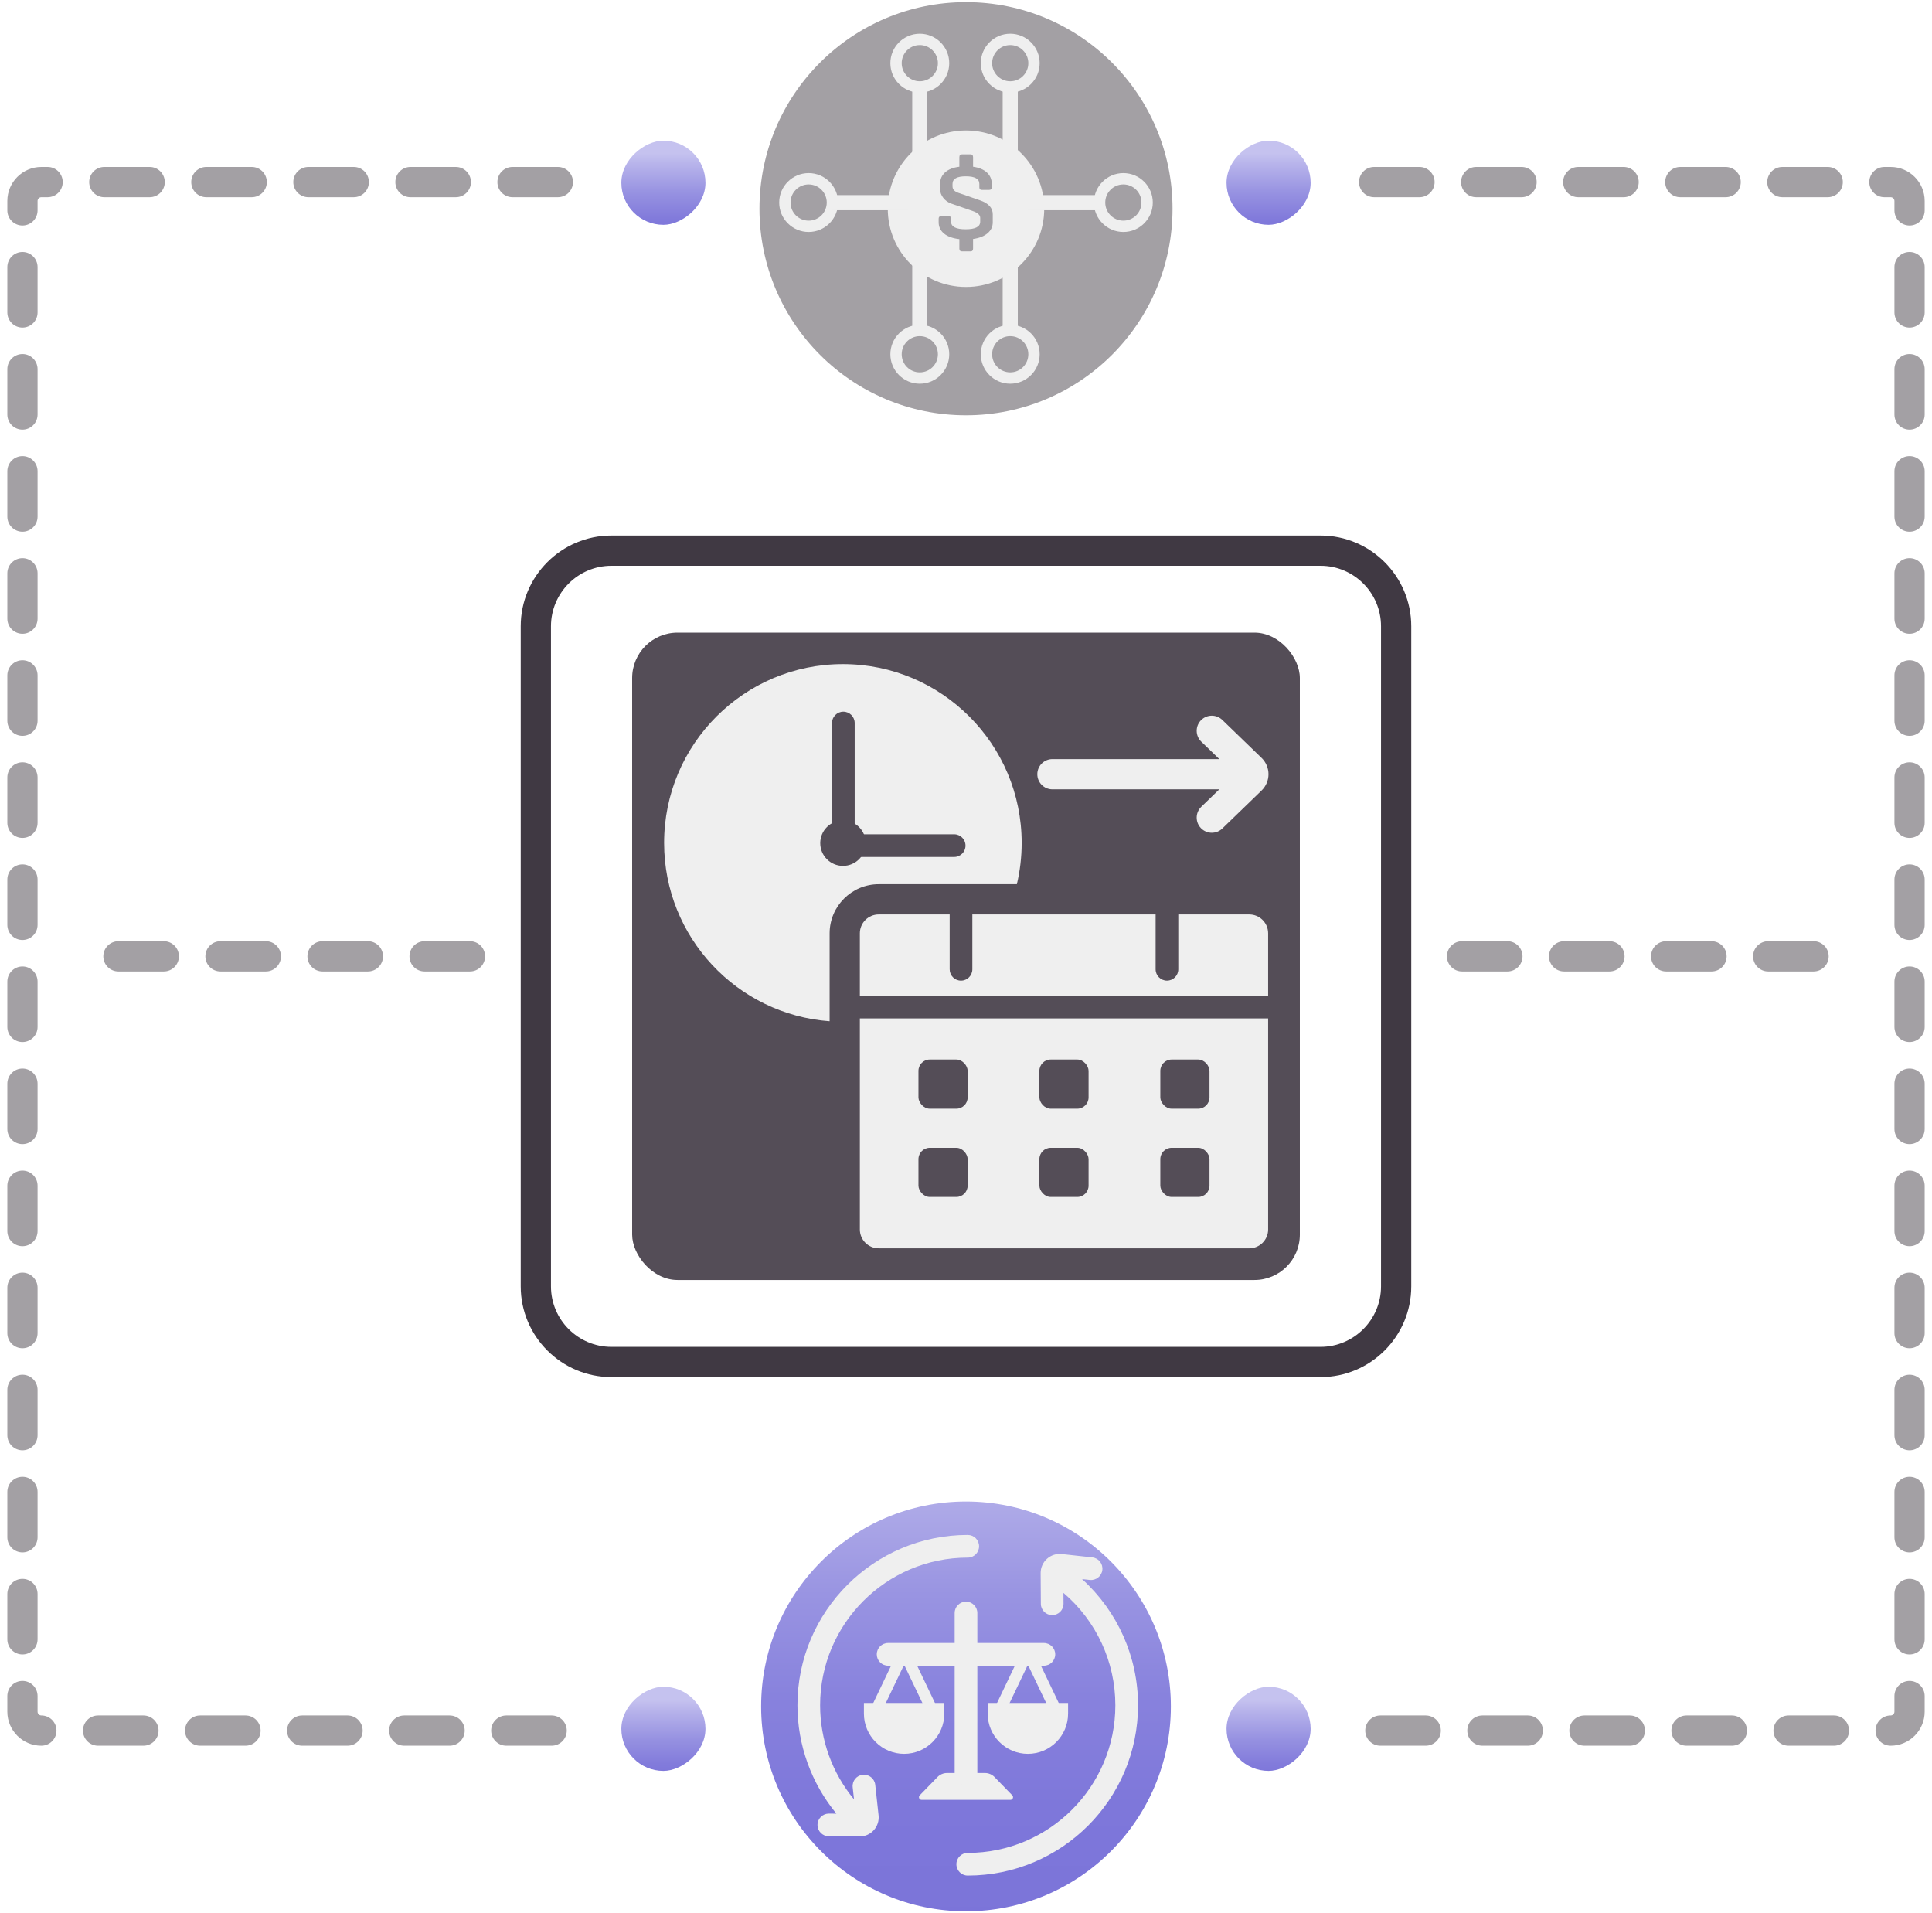 <?xml version="1.0" encoding="UTF-8"?><svg xmlns="http://www.w3.org/2000/svg" xmlns:xlink="http://www.w3.org/1999/xlink" viewBox="0 0 511.151 505.947"><defs><linearGradient id="d" x1="255.575" y1="372.61" x2="255.575" y2="509.704" gradientUnits="userSpaceOnUse"><stop offset=".034" stop-color="#c5c2ef"/><stop offset=".152" stop-color="#b2aee9"/><stop offset=".349" stop-color="#9a95e2"/><stop offset=".553" stop-color="#8882dd"/><stop offset=".765" stop-color="#7e77da"/><stop offset="1" stop-color="#7b74d9"/></linearGradient><linearGradient id="f" x1="267.463" y1="663.467" x2="291.952" y2="663.467" gradientTransform="translate(-102.974 1120.786) scale(1 -1)" gradientUnits="userSpaceOnUse"><stop offset=".138" stop-color="#c5c2ef"/><stop offset=".245" stop-color="#b8b4eb"/><stop offset=".566" stop-color="#9691e1"/><stop offset=".829" stop-color="#827bdb"/><stop offset="1" stop-color="#7b74d9"/></linearGradient><linearGradient id="g" x1="-141.514" x2="-117.026" gradientTransform="translate(306.004 711.808) scale(1 -1)" xlink:href="#f"/><linearGradient id="h" x1="267.463" y1="338.953" x2="291.952" y2="338.953" gradientTransform="translate(57.141 118.366)" xlink:href="#f"/><linearGradient id="i" x1="-141.514" y1="338.953" x2="-117.026" y2="338.953" gradientTransform="translate(466.119 -290.611)" xlink:href="#f"/></defs><g id="a"><path d="M349.38,141.664H161.77c-13.234,0-24,10.766-24,24v174.619c0,13.233,10.766,24,24,24h187.609c13.233,0,24-10.767,24-24V165.664c0-13.234-10.767-24-24-24Zm16,198.619c0,8.822-7.178,16-16,16H161.77c-8.822,0-16-7.178-16-16V165.664c0-8.822,7.178-16,16-16h187.609c8.822,0,16,7.178,16,16v174.619Z" style="fill:#403943;"/><rect x="167.249" y="167.352" width="176.653" height="171.242" rx="12" ry="12" style="fill:#544d57;"/><path d="M270.304,222.974c0,3.76-.44,7.42-1.27,10.92h-36.54c-7.17,0-13,5.83-13,13v23.25c-24.48-1.79-43.79-22.23-43.79-47.17,0-26.12,21.18-47.3,47.3-47.3,26.13,0,47.3,21.18,47.3,47.3Z" style="fill:#efefef;"/><g><path d="M335.514,246.893v16.5h-108.02v-16.5c0-2.77,2.23-5,5-5h18.76v14.51c0,1.65,1.34,3,3,3,1.66,0,3-1.35,3-3v-14.51h48.49v14.51c0,1.65,1.35,3,3,3,1.66,0,3-1.35,3-3v-14.51h18.77c2.76,0,5,2.23,5,5Z" style="fill:#efefef;"/><path d="M227.494,269.393h108.02v55.82c0,2.76-2.24,5-5,5h-98.02c-2.77,0-5-2.24-5-5v-55.82Z" style="fill:#efefef;"/></g><g><rect x="242.997" y="280.265" width="13.015" height="13.015" rx="3" ry="3" style="fill:#544d57;"/><rect x="274.992" y="280.265" width="13.015" height="13.015" rx="3" ry="3" style="fill:#544d57;"/><rect x="306.987" y="280.265" width="13.015" height="13.015" rx="3" ry="3" style="fill:#544d57;"/><rect x="242.997" y="303.62" width="13.015" height="13.015" rx="3" ry="3" style="fill:#544d57;"/><rect x="274.992" y="303.62" width="13.015" height="13.015" rx="3" ry="3" style="fill:#544d57;"/><rect x="306.987" y="303.62" width="13.015" height="13.015" rx="3" ry="3" style="fill:#544d57;"/></g><path d="M333.779,200.49l-10.386-10.049c-1.587-1.536-4.119-1.495-5.656,.093-1.536,1.587-1.494,4.12,.094,5.656l4.766,4.611h-44.152c-2.209,0-4,1.791-4,4s1.791,4,4,4h44.152l-4.766,4.611c-1.588,1.536-1.63,4.068-.094,5.656,.785,.811,1.829,1.219,2.875,1.219,1.002,0,2.005-.374,2.781-1.125l10.386-10.048c1.162-1.124,1.828-2.696,1.828-4.313,0-1.616-.667-3.188-1.828-4.311Z" style="fill:#efefef;"/><g><circle cx="223.03" cy="223.033" r="6.016" style="fill:#544d57;"/><path d="M223.124,225.563c-1.657,0-3-1.343-3-3v-31.307c0-1.657,1.343-3,3-3s3,1.343,3,3v31.307c0,1.657-1.343,3-3,3Z" style="fill:#544d57;"/><path d="M252.443,226.69h-28.167c-1.657,0-3-1.343-3-3s1.343-3,3-3h28.167c1.657,0,3,1.343,3,3s-1.343,3-3,3Z" style="fill:#544d57;"/></g></g><g id="b"><circle cx="255.575" cy="55.208" r="54.644" style="fill:#a3a0a4;"/><circle cx="255.575" cy="55.208" r="20.697" style="fill:#efefef;"/><path d="M259.257,52.98l-5.664-1.963c-1.058-.353-1.586-.931-1.586-1.737v-.642c0-1.334,1.17-2.001,3.512-2.001,2.392,0,3.587,.667,3.587,2.001v.906c0,.453,.214,.68,.643,.68h1.963c.453,0,.68-.227,.68-.68v-.906c0-1.208-.428-2.209-1.283-3.002-.856-.793-2.077-1.303-3.663-1.529v-2.53c0-.503-.227-.755-.68-.755h-2.229c-.479,0-.717,.252-.717,.755v2.53c-1.637,.202-2.896,.698-3.776,1.491-.882,.793-1.321,1.807-1.321,3.04v1.397c0,.806,.276,1.567,.83,2.285,.554,.717,1.259,1.227,2.115,1.529l5.664,1.963c1.334,.453,2.001,1.058,2.001,1.812v1.02c0,1.335-1.283,2.001-3.852,2.001-2.567,0-3.852-.667-3.852-2.001v-.793c0-.453-.214-.68-.642-.68h-2.002c-.428,0-.642,.227-.642,.68v.944c0,1.208,.472,2.203,1.416,2.983,.944,.781,2.297,1.271,4.06,1.473v2.492c0,.504,.238,.755,.717,.755h2.229c.453,0,.68-.251,.68-.755v-2.53c1.636-.227,2.913-.73,3.833-1.51,.918-.78,1.378-1.75,1.378-2.908v-2.115c0-1.686-1.133-2.92-3.398-3.701Z" style="fill:#a3a0a4;"/><g><path d="M267.278,11.919c2.645,0,4.789,2.144,4.789,4.789s-2.144,4.789-4.789,4.789-4.789-2.144-4.789-4.789,2.144-4.789,4.789-4.789m0-3c-4.295,0-7.789,3.494-7.789,7.789s3.494,7.789,7.789,7.789,7.789-3.494,7.789-7.789-3.494-7.789-7.789-7.789h0Z" style="fill:#efefef;"/><path d="M243.353,8.919c-4.295,0-7.789,3.494-7.789,7.789,0,4.295,3.494,7.789,7.789,7.789,4.295,0,7.789-3.494,7.789-7.789,0-4.295-3.494-7.789-7.789-7.789Zm0,12.577c-2.645,0-4.789-2.144-4.789-4.789,0-2.645,2.144-4.789,4.789-4.789,2.645,0,4.789,2.144,4.789,4.789,0,2.645-2.144,4.789-4.789,4.789Z" style="fill:#efefef;"/><path d="M243.353,85.921c-4.295,0-7.789,3.494-7.789,7.789,0,4.295,3.494,7.789,7.789,7.789,4.295,0,7.789-3.494,7.789-7.789,0-4.295-3.494-7.789-7.789-7.789Zm0,12.577c-2.645,0-4.789-2.144-4.789-4.789s2.144-4.789,4.789-4.789c2.645,0,4.789,2.144,4.789,4.789s-2.144,4.789-4.789,4.789Z" style="fill:#efefef;"/><path d="M267.278,85.921c-4.295,0-7.789,3.494-7.789,7.789,0,4.295,3.494,7.789,7.789,7.789,4.295,0,7.789-3.494,7.789-7.789,0-4.295-3.494-7.789-7.789-7.789Zm0,12.577c-2.645,0-4.789-2.144-4.789-4.789s2.144-4.789,4.789-4.789,4.789,2.144,4.789,4.789-2.144,4.789-4.789,4.789Z" style="fill:#efefef;"/><path d="M213.944,45.785c-4.295,0-7.789,3.494-7.789,7.789s3.494,7.789,7.789,7.789c4.295,0,7.789-3.494,7.789-7.789s-3.494-7.789-7.789-7.789Zm0,12.577c-2.645,0-4.789-2.144-4.789-4.789s2.144-4.789,4.789-4.789c2.645,0,4.789,2.144,4.789,4.789s-2.144,4.789-4.789,4.789Z" style="fill:#efefef;"/><path d="M297.206,45.785c-4.295,0-7.789,3.494-7.789,7.789s3.494,7.789,7.789,7.789c4.295,0,7.789-3.494,7.789-7.789s-3.494-7.789-7.789-7.789Zm0,12.577c-2.645,0-4.789-2.144-4.789-4.789s2.144-4.789,4.789-4.789c2.645,0,4.789,2.144,4.789,4.789s-2.144,4.789-4.789,4.789Z" style="fill:#efefef;"/><rect x="241.352" y="23.037" width="4" height="20.771" style="fill:#efefef;"/><rect x="265.277" y="23.037" width="4" height="20.771" style="fill:#efefef;"/><rect x="241.352" y="66.609" width="4" height="20.771" style="fill:#efefef;"/><rect x="265.277" y="66.609" width="4" height="20.771" style="fill:#efefef;"/><rect x="219.803" y="51.606" width="20.578" height="4" style="fill:#efefef;"/><rect x="271.832" y="51.606" width="19.966" height="4" style="fill:#efefef;"/></g></g><g id="c"><circle cx="255.575" cy="451.394" r="54.201" style="fill:url(#d);"/><path d="M267.309,476.109h-23.467c-.627,0-.946-.754-.509-1.204l4.692-4.827c.668-.687,1.585-1.075,2.544-1.075h10.014c.958,0,1.876,.388,2.544,1.075l4.692,4.827c.437,.45,.118,1.204-.509,1.204Z" style="fill:#efefef;"/><path d="M276.183,440.617h-41.214c-1.657,0-3-1.343-3-3s1.343-3,3-3h41.214c1.657,0,3,1.343,3,3s-1.343,3-3,3Z" style="fill:#efefef;"/><path d="M255.575,472.331c-1.657,0-3-1.343-3-3v-42.651c0-1.657,1.343-3,3-3s3,1.343,3,3v42.651c0,1.657-1.343,3-3,3Z" style="fill:#efefef;"/><path d="M256.036,406.031c-24.844,0-45.056,20.212-45.056,45.057,0,10.524,3.695,20.651,10.306,28.67l-1.977-.013h-.02c-1.648,0-2.989,1.33-3,2.98-.011,1.657,1.324,3.009,2.98,3.02l8.136,.053h.032c1.424,0,2.785-.604,3.739-1.662,.962-1.065,1.425-2.494,1.27-3.923l-.884-8.087c-.181-1.647-1.663-2.829-3.309-2.656-1.646,.181-2.836,1.661-2.656,3.309l.35,3.201c-5.752-6.957-8.968-15.752-8.968-24.891,0-21.536,17.521-39.057,39.056-39.057,1.657,0,3-1.343,3-3s-1.343-3-3-3Z" style="fill:#efefef;"/><path d="M286.277,417.71l2.067,.226c1.631,.176,3.127-1.009,3.308-2.657,.18-1.646-1.01-3.128-2.657-3.308l-8.085-.883c-1.432-.156-2.857,.306-3.923,1.268-1.066,.961-1.672,2.337-1.663,3.772l.053,8.136c.011,1.65,1.352,2.98,3,2.98h.02c1.656-.011,2.991-1.362,2.98-3.02l-.019-2.863c8.667,7.383,13.733,18.195,13.733,29.727,0,21.535-17.521,39.056-39.056,39.056-1.657,0-3,1.343-3,3s1.343,3,3,3c24.844,0,45.056-20.212,45.056-45.056,0-12.838-5.45-24.896-14.815-33.378Z" style="fill:#efefef;"/><g><rect x="228.07" y="444.003" width="14.025" height="3" transform="translate(-268.239 465.621) rotate(-64.469)" style="fill:#efefef;"/><rect x="241.821" y="438.49" width="3" height="14.025" transform="translate(-168.303 148.445) rotate(-25.541)" style="fill:#efefef;"/><path d="M228.568,450.476h21.267v2.825c0,5.869-4.765,10.634-10.634,10.634h-0c-5.869,0-10.634-4.765-10.634-10.634v-2.825h0Z" style="fill:#efefef;"/></g><g><rect x="260.817" y="444.003" width="14.025" height="3" transform="translate(-249.605 495.17) rotate(-64.469)" style="fill:#efefef;"/><rect x="274.568" y="438.49" width="3" height="14.025" transform="translate(-165.103 162.564) rotate(-25.541)" style="fill:#efefef;"/><path d="M261.315,450.476h21.267v2.825c0,5.869-4.765,10.634-10.634,10.634h-0c-5.869,0-10.634-4.765-10.634-10.634v-2.825h0Z" style="fill:#efefef;"/></g></g><g id="e"><rect x="164.392" y="446.192" width="22.254" height="22.254" rx="11.127" ry="11.127" transform="translate(632.838 281.8) rotate(90)" style="fill:url(#f);"/><rect x="164.392" y="37.214" width="22.254" height="22.254" rx="11.127" ry="11.127" transform="translate(223.86 -127.178) rotate(90)" style="fill:url(#g);"/><rect x="324.506" y="446.192" width="22.254" height="22.254" rx="11.127" ry="11.127" transform="translate(792.953 121.685) rotate(90)" style="fill:url(#h);"/><rect x="324.506" y="37.214" width="22.254" height="22.254" rx="11.127" ry="11.127" transform="translate(383.975 -287.293) rotate(90)" style="fill:url(#i);"/><path d="M145.949,461.785h-12c-2.209,0-4-1.791-4-4s1.791-4,4-4h12c2.209,0,4,1.791,4,4s-1.791,4-4,4Zm-27,0h-12c-2.209,0-4-1.791-4-4s1.791-4,4-4h12c2.209,0,4,1.791,4,4s-1.791,4-4,4Zm-27,0h-12c-2.209,0-4-1.791-4-4s1.791-4,4-4h12c2.209,0,4,1.791,4,4s-1.791,4-4,4Zm-27,0h-12c-2.209,0-4-1.791-4-4s1.791-4,4-4h12c2.209,0,4,1.791,4,4s-1.791,4-4,4Zm-27,0h-12c-2.209,0-4-1.791-4-4s1.791-4,4-4h12c2.209,0,4,1.791,4,4s-1.791,4-4,4Zm-27,0h-.008c-4.962,0-9-4.037-9-9v-4.135c0-2.209,1.791-4,4-4s4,1.791,4,4v4.135c0,.552,.449,1,1,1,2.209,0,4.004,1.791,4.004,4s-1.787,4-3.996,4Zm-5.008-24.135c-2.209,0-4-1.791-4-4v-12c0-2.209,1.791-4,4-4s4,1.791,4,4v12c0,2.209-1.791,4-4,4Zm0-27c-2.209,0-4-1.791-4-4v-12c0-2.209,1.791-4,4-4s4,1.791,4,4v12c0,2.209-1.791,4-4,4Zm0-27c-2.209,0-4-1.791-4-4v-12c0-2.209,1.791-4,4-4s4,1.791,4,4v12c0,2.209-1.791,4-4,4Zm0-27c-2.209,0-4-1.791-4-4v-12c0-2.209,1.791-4,4-4s4,1.791,4,4v12c0,2.209-1.791,4-4,4Zm0-27c-2.209,0-4-1.791-4-4v-12c0-2.209,1.791-4,4-4s4,1.791,4,4v12c0,2.209-1.791,4-4,4Zm0-27c-2.209,0-4-1.791-4-4v-12c0-2.209,1.791-4,4-4s4,1.791,4,4v12c0,2.209-1.791,4-4,4Zm0-27c-2.209,0-4-1.791-4-4v-12c0-2.209,1.791-4,4-4s4,1.791,4,4v12c0,2.209-1.791,4-4,4Zm0-27c-2.209,0-4-1.791-4-4v-12c0-2.209,1.791-4,4-4s4,1.791,4,4v12c0,2.209-1.791,4-4,4Zm0-27c-2.209,0-4-1.791-4-4v-12c0-2.209,1.791-4,4-4s4,1.791,4,4v12c0,2.209-1.791,4-4,4Zm0-27c-2.209,0-4-1.791-4-4v-12c0-2.209,1.791-4,4-4s4,1.791,4,4v12c0,2.209-1.791,4-4,4Zm0-27c-2.209,0-4-1.791-4-4v-12c0-2.209,1.791-4,4-4s4,1.791,4,4v12c0,2.209-1.791,4-4,4Zm0-27c-2.209,0-4-1.791-4-4v-12c0-2.209,1.791-4,4-4s4,1.791,4,4v12c0,2.209-1.791,4-4,4Zm0-27c-2.209,0-4-1.791-4-4v-12c0-2.209,1.791-4,4-4s4,1.791,4,4v12c0,2.209-1.791,4-4,4Zm0-27c-2.209,0-4-1.791-4-4v-12c0-2.209,1.791-4,4-4s4,1.791,4,4v12c0,2.209-1.791,4-4,4Zm0-27c-2.209,0-4-1.791-4-4v-2.488c0-4.962,4.038-9,9-9h1.654c2.209,0,4,1.791,4,4s-1.791,4-4,4h-1.654c-.551,0-1,.449-1,1v2.488c0,2.209-1.791,4-4,4Zm141.654-7.488h-12c-2.209,0-4-1.791-4-4s1.791-4,4-4h12c2.209,0,4,1.791,4,4s-1.791,4-4,4Zm-27,0h-12c-2.209,0-4-1.791-4-4s1.791-4,4-4h12c2.209,0,4,1.791,4,4s-1.791,4-4,4Zm-27,0h-12c-2.209,0-4-1.791-4-4s1.791-4,4-4h12c2.209,0,4,1.791,4,4s-1.791,4-4,4Zm-27,0h-12c-2.209,0-4-1.791-4-4s1.791-4,4-4h12c2.209,0,4,1.791,4,4s-1.791,4-4,4Zm-27,0h-12c-2.209,0-4-1.791-4-4s1.791-4,4-4h12c2.209,0,4,1.791,4,4s-1.791,4-4,4Z" style="fill:#a3a0a4;"/><path d="M124.336,256.974h-12c-2.209,0-4-1.791-4-4s1.791-4,4-4h12c2.209,0,4,1.791,4,4s-1.791,4-4,4Zm-27,0h-12c-2.209,0-4-1.791-4-4s1.791-4,4-4h12c2.209,0,4,1.791,4,4s-1.791,4-4,4Zm-27,0h-12c-2.209,0-4-1.791-4-4s1.791-4,4-4h12c2.209,0,4,1.791,4,4s-1.791,4-4,4Zm-27,0h-12c-2.209,0-4-1.791-4-4s1.791-4,4-4h12c2.209,0,4,1.791,4,4s-1.791,4-4,4Z" style="fill:#a3a0a4;"/><path d="M500.212,461.785c-2.209,0-4.004-1.791-4.004-4s1.787-4,3.996-4h.008c.552,0,1-.448,1-1v-4.135c0-2.209,1.791-4,4-4s4,1.791,4,4v4.135c0,4.963-4.037,9-9,9Zm-15.008,0h-12c-2.209,0-4-1.791-4-4s1.791-4,4-4h12c2.209,0,4,1.791,4,4s-1.791,4-4,4Zm-27,0h-12c-2.209,0-4-1.791-4-4s1.791-4,4-4h12c2.209,0,4,1.791,4,4s-1.791,4-4,4Zm-27,0h-12c-2.209,0-4-1.791-4-4s1.791-4,4-4h12c2.209,0,4,1.791,4,4s-1.791,4-4,4Zm-27,0h-12c-2.209,0-4-1.791-4-4s1.791-4,4-4h12c2.209,0,4,1.791,4,4s-1.791,4-4,4Zm-27,0h-12c-2.209,0-4-1.791-4-4s1.791-4,4-4h12c2.209,0,4,1.791,4,4s-1.791,4-4,4Zm128.008-24.135c-2.209,0-4-1.791-4-4v-12c0-2.209,1.791-4,4-4s4,1.791,4,4v12c0,2.209-1.791,4-4,4Zm0-27c-2.209,0-4-1.791-4-4v-12c0-2.209,1.791-4,4-4s4,1.791,4,4v12c0,2.209-1.791,4-4,4Zm0-27c-2.209,0-4-1.791-4-4v-12c0-2.209,1.791-4,4-4s4,1.791,4,4v12c0,2.209-1.791,4-4,4Zm0-27c-2.209,0-4-1.791-4-4v-12c0-2.209,1.791-4,4-4s4,1.791,4,4v12c0,2.209-1.791,4-4,4Zm0-27c-2.209,0-4-1.791-4-4v-12c0-2.209,1.791-4,4-4s4,1.791,4,4v12c0,2.209-1.791,4-4,4Zm0-27c-2.209,0-4-1.791-4-4v-12c0-2.209,1.791-4,4-4s4,1.791,4,4v12c0,2.209-1.791,4-4,4Zm0-27c-2.209,0-4-1.791-4-4v-12c0-2.209,1.791-4,4-4s4,1.791,4,4v12c0,2.209-1.791,4-4,4Zm0-27c-2.209,0-4-1.791-4-4v-12c0-2.209,1.791-4,4-4s4,1.791,4,4v12c0,2.209-1.791,4-4,4Zm0-27c-2.209,0-4-1.791-4-4v-12c0-2.209,1.791-4,4-4s4,1.791,4,4v12c0,2.209-1.791,4-4,4Zm0-27c-2.209,0-4-1.791-4-4v-12c0-2.209,1.791-4,4-4s4,1.791,4,4v12c0,2.209-1.791,4-4,4Zm0-27c-2.209,0-4-1.791-4-4v-12c0-2.209,1.791-4,4-4s4,1.791,4,4v12c0,2.209-1.791,4-4,4Zm0-27c-2.209,0-4-1.791-4-4v-12c0-2.209,1.791-4,4-4s4,1.791,4,4v12c0,2.209-1.791,4-4,4Zm0-27c-2.209,0-4-1.791-4-4v-12c0-2.209,1.791-4,4-4s4,1.791,4,4v12c0,2.209-1.791,4-4,4Zm0-27c-2.209,0-4-1.791-4-4v-12c0-2.209,1.791-4,4-4s4,1.791,4,4v12c0,2.209-1.791,4-4,4Zm0-27c-2.209,0-4-1.791-4-4v-2.488c0-.551-.448-1-1-1h-1.654c-2.209,0-4-1.791-4-4s1.791-4,4-4h1.654c4.963,0,9,4.038,9,9v2.488c0,2.209-1.791,4-4,4Zm-21.654-7.488h-12c-2.209,0-4-1.791-4-4s1.791-4,4-4h12c2.209,0,4,1.791,4,4s-1.791,4-4,4Zm-27,0h-12c-2.209,0-4-1.791-4-4s1.791-4,4-4h12c2.209,0,4,1.791,4,4s-1.791,4-4,4Zm-27,0h-12c-2.209,0-4-1.791-4-4s1.791-4,4-4h12c2.209,0,4,1.791,4,4s-1.791,4-4,4Zm-27,0h-12c-2.209,0-4-1.791-4-4s1.791-4,4-4h12c2.209,0,4,1.791,4,4s-1.791,4-4,4Zm-27,0h-12c-2.209,0-4-1.791-4-4s1.791-4,4-4h12c2.209,0,4,1.791,4,4s-1.791,4-4,4Z" style="fill:#a3a0a4;"/><path d="M479.817,256.974h-12c-2.209,0-4-1.791-4-4s1.791-4,4-4h12c2.209,0,4,1.791,4,4s-1.791,4-4,4Zm-27,0h-12c-2.209,0-4-1.791-4-4s1.791-4,4-4h12c2.209,0,4,1.791,4,4s-1.791,4-4,4Zm-27,0h-12c-2.209,0-4-1.791-4-4s1.791-4,4-4h12c2.209,0,4,1.791,4,4s-1.791,4-4,4Zm-27,0h-12c-2.209,0-4-1.791-4-4s1.791-4,4-4h12c2.209,0,4,1.791,4,4s-1.791,4-4,4Z" style="fill:#a3a0a4;"/></g></svg>